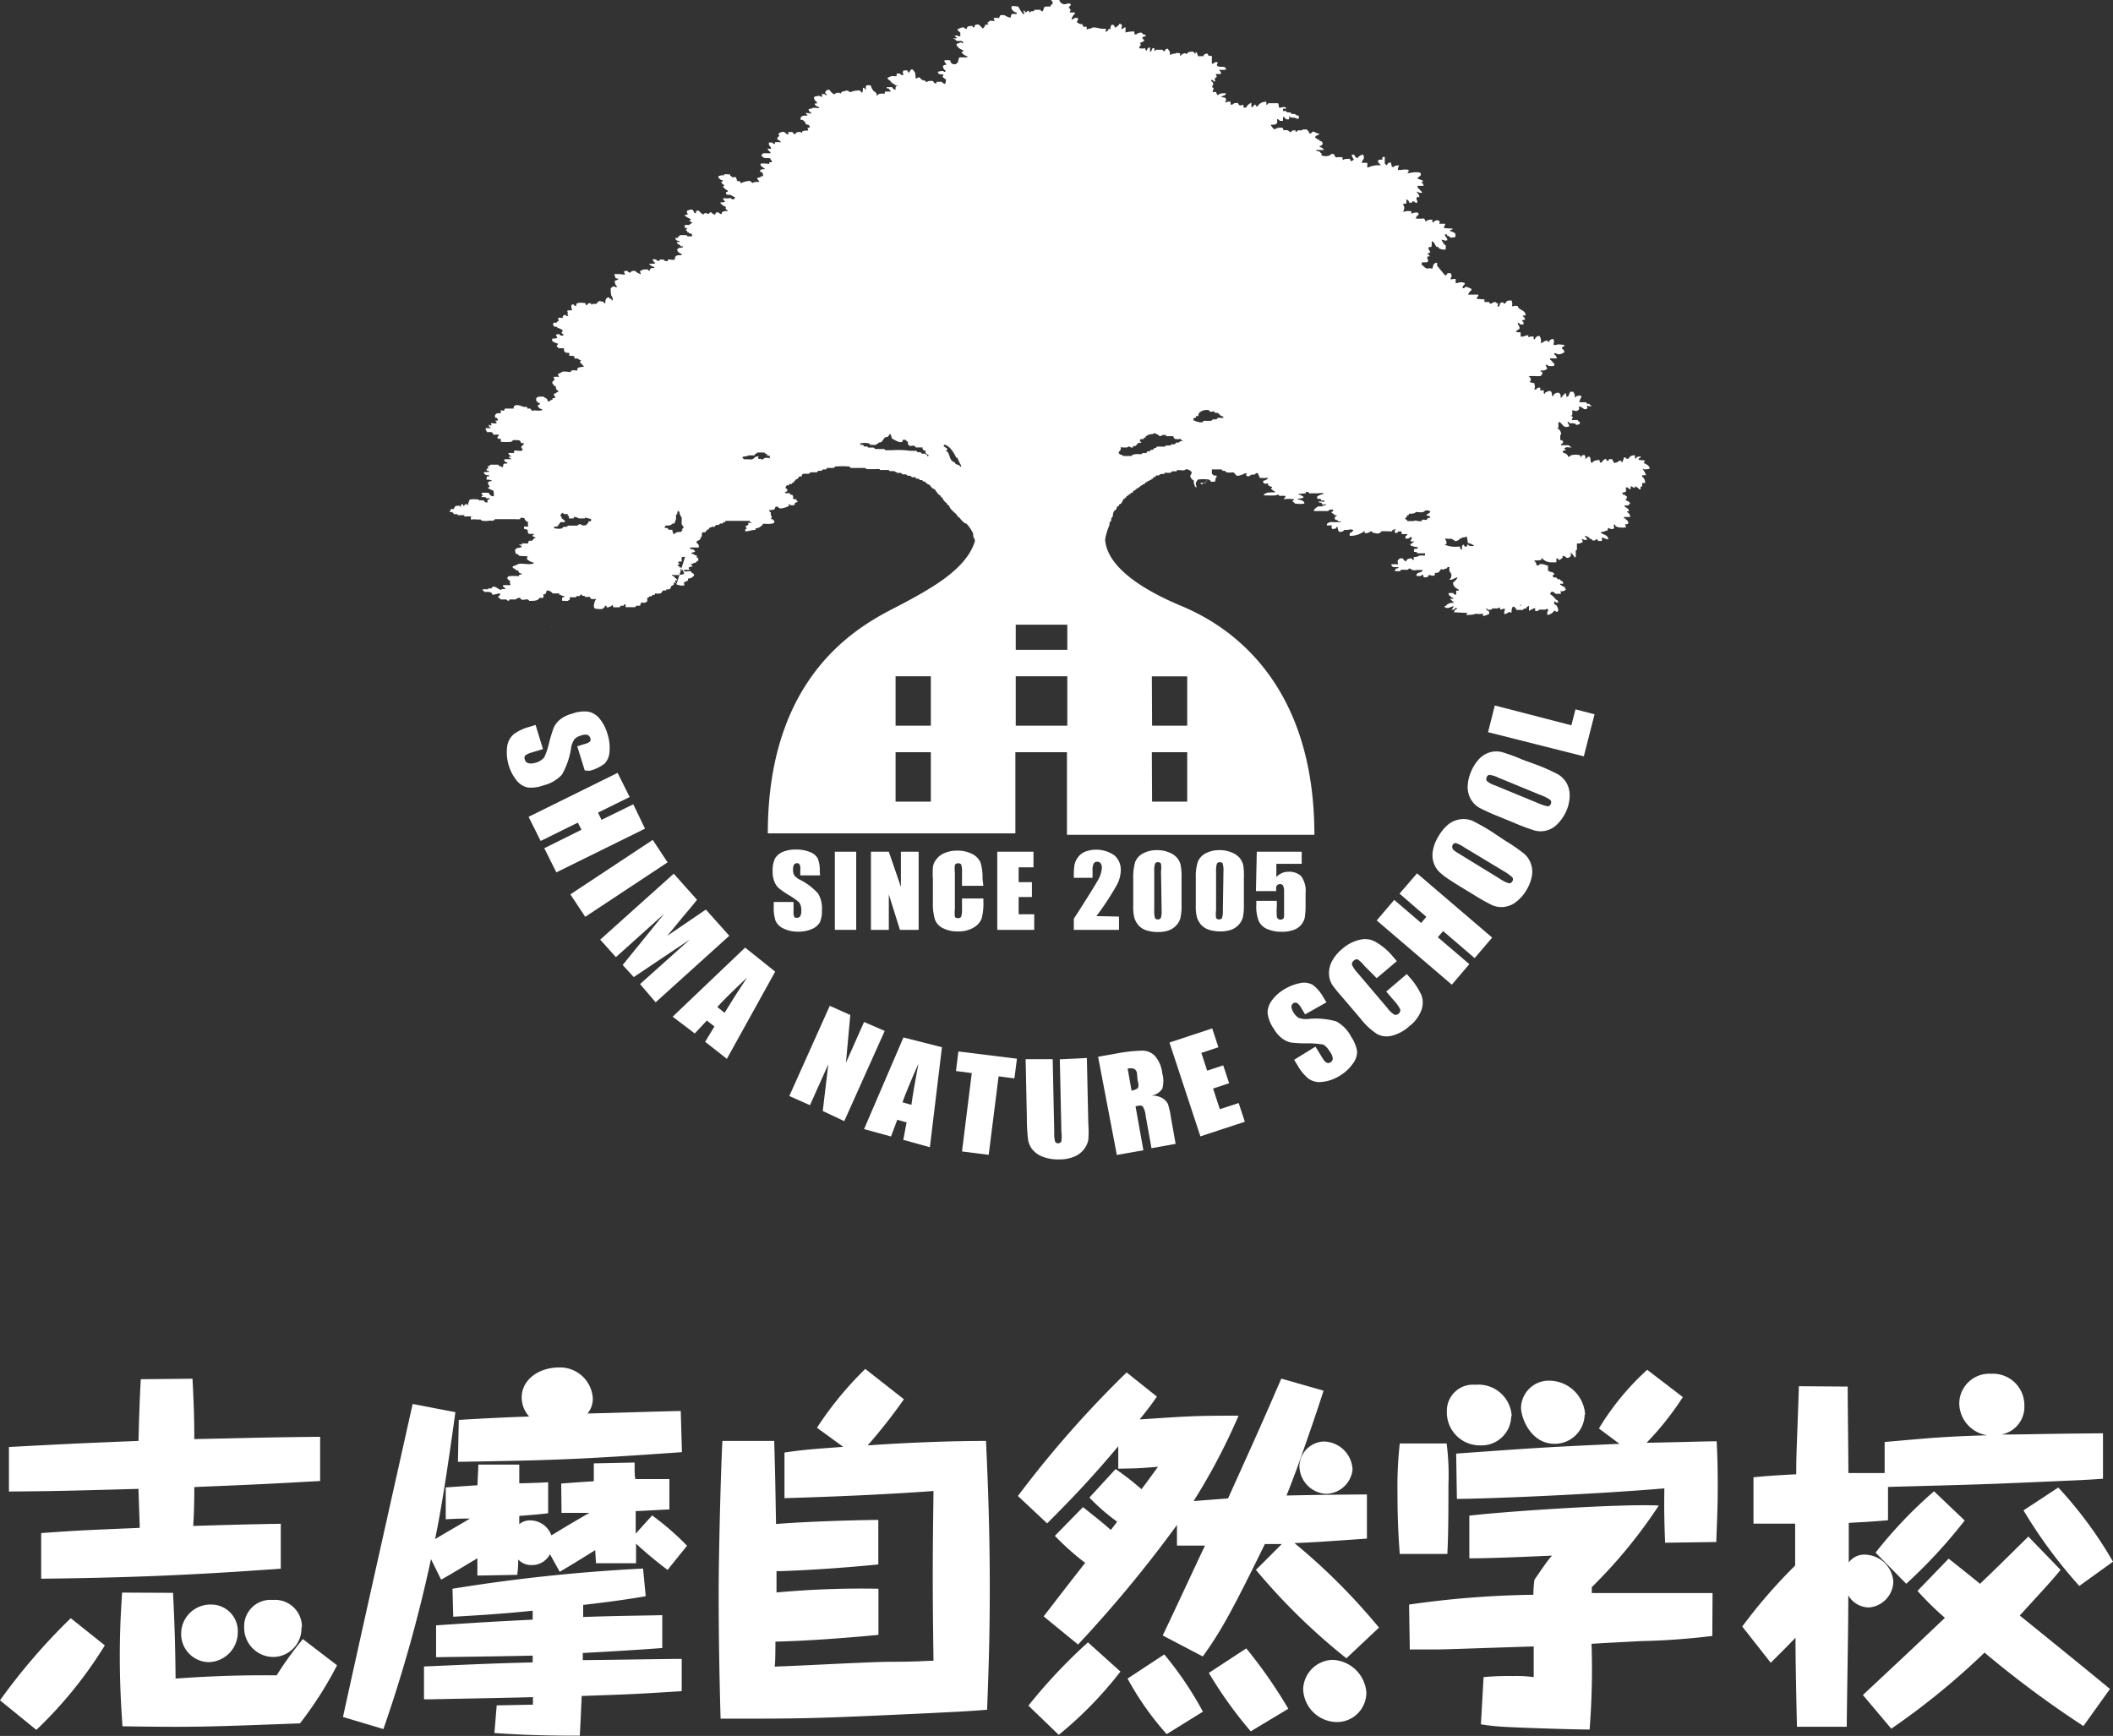 <svg xmlns="http://www.w3.org/2000/svg" width="174.97" height="143.75" viewBox="0 0 174.97 143.75"><rect x="0" y="0" width="174.97" height="143.75" fill="#333333" stroke="none"/><defs><style>.cls-1,.cls-2{fill:#fff;}.cls-2{fill-rule:evenodd;}</style></defs><title>footer_logo</title><g id="レイヤー_2" data-name="レイヤー 2"><g id="ヘッダー_フッター" data-name="ヘッダー・フッター"><path class="cls-1" d="M8.68,136.25a34.86,34.86,0,0,1-5.67,7L0,140.8A50.31,50.31,0,0,1,5.86,134Zm7.26-22.08c.12,2.23.15,3.6.15,5,4.5-.09,5.89-.15,10.42-.19v3.66c-4.5.25-5.08.28-10.42.5,0,1.86-.06,2.67-.09,3.22,3-.09,3.94-.12,7.25-.18v3.72c-5.24.37-10.79.74-19.84.83v-3.78c3.16-.22,3.19-.22,8.16-.43,0-.37-.1-2.85-.1-3.23-5.8.16-6.82.19-10.73.22v-3.69c5.43-.28,6-.31,10.73-.5.06-2.57.13-4.09.19-5.11ZM14.33,131.9c.15,3.11.18,4.5.21,7.1,4.28-.31,7-.27,8.37-.27a28.22,28.22,0,0,1,2.17-3l2.83,2.17a30.9,30.9,0,0,1-3.07,4.81c-7.41.27-8.47.34-14.7.24-.06-1-.22-3-.22-5.79,0-2.52.13-4.28.19-5.28Zm5.36,3.26a2.47,2.47,0,0,1-2.42,2.48A2.33,2.33,0,0,1,15,135.31a2.42,2.42,0,0,1,2.41-2.44A2.2,2.2,0,0,1,19.69,135.16Zm5.27-.4a2.35,2.35,0,0,1-2.36,2.45,2.42,2.42,0,0,1-2.38-2.52,2.17,2.17,0,0,1,2.35-2.2A2.23,2.23,0,0,1,25,134.76Z"/><path class="cls-1" d="M46.47,122.85c1.55-.12,2.08-.15,2.7-.19,0-.68,0-1,0-1.48l3.38-.07c0,.93,0,1,.06,1.37,1.58,0,2.2,0,2.82,0V125c-.43,0-2.38.13-2.79.13V127L54,125.49A21.88,21.88,0,0,1,56.89,128l-1.61,2a32.59,32.59,0,0,1-2.61-2.17c0,.38,0,.78,0,1.62l-3.32,0c0-.16-.06-.93-.06-1.09-1.14.72-1.95,1.21-2.94,1.8l-.81-1.46a1.66,1.66,0,0,1-1.49.9,1.47,1.47,0,0,1-1.14-.46c0,.93-.07,1-.07,1.27l-3.31.06c0-1,0-1,0-1.43-1,.59-2.17,1.31-3,1.77l-.84-1.7a119.58,119.58,0,0,1-3.94,14.07l-3.35-1c1.9-8.65,3.85-17.3,5.77-25.92l3.54.68c-.72,5.18-1.15,7.91-1.68,10.51,1.18-.71,2.39-1.39,2.88-1.7-.52,0-.93,0-2,.06v-2.64l2.63-.18c0-.28.07-1.46.07-1.71H43v1.55c.37,0,2.14-.06,2.39-.09v2.57c-.69.09-1.24.13-2.39.22v.68a1.4,1.4,0,0,1,.93-.31,1.88,1.88,0,0,1,1.73,1.24c1.49-.9,1.65-1,3.14-1.86l-2.3,0Zm-9,8.71a142.86,142.86,0,0,1,15.78-1.67l.22,2.29c-.77.13-2.2.38-5.18.72v1c2.64-.09,3.41-.09,6.55-.15v2.72c-1.65.13-5.12.34-6.58.41v.59c1.3,0,7-.1,8.19-.1v2.67c-3.91.25-3.94.25-8.28.4-.06,1.18-.09,2.11-.16,3.29-2.82,0-4.74-.06-7.07-.22l.19-2.29,3-.06v-.62c-3.72.09-4.22.09-8.65.18h-.37V138c5-.22,5.61-.25,9-.34v-.56c-2.67.06-5.34.09-8,.13v-2.64c3.84-.25,4.28-.28,8-.47v-.74c-2.67.28-4.87.4-6.58.5Zm19-11.31c-8.31.59-10.64.68-18.55.8l.07-3.47c2-.12,3.9-.22,5.83-.28a2.34,2.34,0,0,1-.62-1.58c0-1.46,1.39-2.45,3-2.48a2.72,2.72,0,0,1,2.89,2.6,1.91,1.91,0,0,1-.44,1.21c2.58-.06,5.15-.15,7.72-.21Z"/><path class="cls-1" d="M64.11,119.32c.09,3.16.09,3.53.15,6.88,1.93-.16,5.62-.31,8.47-.34v3.69c-3.47.34-6.6.52-8.43.56l0,1.76a76.9,76.9,0,0,1,8.44-.31l0,3.82c-3.19.31-6.45.52-8.53.56,0,.31,0,1.76-.06,2.07,2.61-.09,6.76-.34,9.36-.4,2.42,0,2.7-.06,3.79-.09-.1-6.79-.06-9.31,0-14.05-3.13.22-6.86.43-12.34.59v-3.78c1.73-.25,2.35-.28,4.86-.47l-2.17-1.58a28.39,28.39,0,0,1,4-4.87l3.2,2.51a44.62,44.62,0,0,1-3,3.82c4.47-.31,8-.37,9.8-.37.09,2.17.31,6.41.31,12.21,0,4.47-.13,7.57-.22,10.05-1.46.12-2.42.18-8.62.46s-7.38.28-13.45.28c-.1-3.47-.16-7-.16-10.42,0-2.91.16-9.7.31-12.58Z"/><path class="cls-1" d="M89.68,124.8c1.24,1,1.46,1.15,2.3,1.89.18-.21.5-.65.53-.68a16.21,16.21,0,0,1-2.3-2l2.17-2.36a21.74,21.74,0,0,1,2.14,1.67c.28-.37.4-.52,1.37-1.86-1.56.13-1.65.13-3.29.16v-1.86c-2.51,3-4.28,4.77-5.89,6.39l-2.42-2.27a87.78,87.78,0,0,1,9-10.23l2.51,2c-.43.62-.71,1-1.43,1.89,4.25-.28,4.59-.31,8.19-.31a51.13,51.13,0,0,1-3.72,7.07l2.85-.22c2.48-5.49,2.76-6.11,4.41-9.92l3.5,1c-.37,1.15-.87,2.67-1.89,5.55-.19.56-.72,2-1.18,3.13,3-.06,3.38-.06,6.66-.09v3.66c-3.19.22-4.34.31-6,.37a51.45,51.45,0,0,1,7,7l-2.7,2.54A51.28,51.28,0,0,1,104,130l2.14-2.14c-.84,0-.93,0-1.4,0-2.85,5.83-3.72,7.32-5.14,9.31l-3.32-1.74c1-2.08,2.51-5.36,3.5-7.44l-2.32,0v-1.71a104.59,104.59,0,0,1-8.19,9.9l-2.85-2.33c1.15-1.49,2.63-3.41,3.44-4.43a21.79,21.79,0,0,1-2.51-2.24Zm3.1,13.62a31.67,31.67,0,0,1-5.11,5.24l-2.51-2.42A44.16,44.16,0,0,1,90.09,136ZM96.41,137a28.65,28.65,0,0,1,3.2,4.74l-3,1.86A24,24,0,0,1,93.37,139Zm6.79-.5a39.93,39.93,0,0,1,3.48,5l-3.11,1.87a34.54,34.54,0,0,1-3.47-4.84ZM112,121.7a2.24,2.24,0,0,1-2.27,2,2.34,2.34,0,0,1-2.13-2.33,2.1,2.1,0,0,1,2-2A2.43,2.43,0,0,1,112,121.7Zm1.14,18.54a2.43,2.43,0,0,1-2.44,2.36,2.82,2.82,0,0,1-2.79-2.73,2.51,2.51,0,0,1,2.45-2.42A2.93,2.93,0,0,1,113.15,140.24Z"/><path class="cls-1" d="M119.79,119.53a20.09,20.09,0,0,1,.15,3.41c0,1.74,0,4.07-.09,5.74h-3.94c-.12-1.55-.19-3.1-.19-5.05a32,32,0,0,1,.19-4.1Zm22,15.94a58.42,58.42,0,0,1-6,.43c-1.8.1-2,.1-4,.22a63.78,63.78,0,0,1-.16,7.1c-1.08,0-5.11-.12-7-.22-1-.06-1.4-.12-2-.21l.22-3.91a22,22,0,0,1,2.44-.09,10.56,10.56,0,0,1,1.71.09c0-.53,0-.74,0-2.54-4.9.15-6.39.22-8,.25-.9,0-1.55,0-2.26,0l-.06-3.72a79.08,79.08,0,0,1,10.29-.81,10.5,10.5,0,0,1,.09-1.24c1.06-1.55,1.18-1.7,1.46-2-4.31.19-5.61.22-6.85.22v-3.53c2.48-.31,12.34-1,15.69-.84a41.22,41.22,0,0,1-5.55,6.76v.49c1.86,0,2.66,0,10,0Zm-16.65-18.2a2.46,2.46,0,0,1-2.57,2.42,2.73,2.73,0,0,1-2.76-2.82,2.16,2.16,0,0,1,2.35-2.2A2.76,2.76,0,0,1,125.18,117.27Zm12.74,10.48c-.06-1.61-.09-2.73-.06-4.5-6.26.53-15,.87-17.18.87l-.06-3.75c6.58-.47,7.32-.53,13.52-.81l-1.7-1.27a21.7,21.7,0,0,1,4-4.86l2.95,2.26a24.21,24.21,0,0,1-3,3.78c.93,0,5-.12,5.8-.12.06,1.11.09,2.17.09,3.75,0,2.05-.09,3.5-.12,4.59Zm-6.66-10.6a2.48,2.48,0,0,1-2.48,2.41c-2,0-2.79-2.17-2.79-3a2.3,2.3,0,0,1,2.32-2.23A3,3,0,0,1,131.26,117.15Z"/><path class="cls-1" d="M153,114.82c0,1.15.06,6.14.06,7.16l3,0v-2.57c4.5-.4,5-.44,8.5-.56a2.7,2.7,0,0,1-2.32-2.64,2.48,2.48,0,0,1,2.63-2.45,2.6,2.6,0,0,1,2.76,2.64,2.32,2.32,0,0,1-1.92,2.39c2.2,0,3.19-.06,8.43-.1v3.76c-.87.06-1.12.09-3.32.18-6.82.31-7.56.31-14.48.5v2.76c-1.7.15-2.2.15-3.25.22v3.28a1.57,1.57,0,0,1,1.39-.65,2.4,2.4,0,0,1,2.3,2.23,2.2,2.2,0,0,1-2,2.14,2,2,0,0,1-1.73-1c0,2.79-.06,5.33-.13,10.88H148.8c-.09-3.81-.12-5.95-.12-7.38-.31.35-1.74,1.77-2.05,2.08l-2.36-3a43.33,43.33,0,0,1,4.38-5.05c0-.56,0-3,0-3.47l-3.45,0v-3.84c1.09-.1,1.34-.13,3.54-.25,0-1.86.06-2.42.22-7.29ZM170.63,130c-.9,1.09-1.3,1.49-3.38,3.78,2.54,2.05,6.39,5.18,7.47,6.08l-2.2,3.07a84.7,84.7,0,0,1-8.19-6.08,60.3,60.3,0,0,1-7.72,6.3l-2.35-2.79c4.28-4,4.77-4.47,6.79-6.39a25.47,25.47,0,0,1-2.27-2.23l2.58-2.67c.21.16,1.73,1.37,2.6,2.08,1.49-1.43,1.74-1.68,4-3.91Zm-7.94-4.09a42.58,42.58,0,0,1-4.84,5.24l-2.54-2.58a36.76,36.76,0,0,1,4.84-5.08Zm9.49,5.42a39.93,39.93,0,0,1-4.62-6.26l2.88-1.89a33.93,33.93,0,0,1,4.53,6.14Z"/><path class="cls-1" d="M67.91,72.49H66.27V72a.78.78,0,0,0-.07-.43.23.23,0,0,0-.21-.09.29.29,0,0,0-.24.12.74.74,0,0,0-.08.38,1.07,1.07,0,0,0,.09.49,1.43,1.43,0,0,0,.5.39A4.93,4.93,0,0,1,67.75,74a2.42,2.42,0,0,1,.31,1.38,2.38,2.38,0,0,1-.17,1,1.38,1.38,0,0,1-.66.55,2.7,2.7,0,0,1-1.14.22,2.67,2.67,0,0,1-1.21-.26,1.3,1.3,0,0,1-.66-.65,3.28,3.28,0,0,1-.15-1.12v-.43h1.64v.79a1.1,1.1,0,0,0,.07.47A.28.28,0,0,0,66,76a.29.29,0,0,0,.26-.13.7.7,0,0,0,.09-.39,1.17,1.17,0,0,0-.17-.75,5.3,5.3,0,0,0-.83-.59,7.52,7.52,0,0,1-.87-.6,1.44,1.44,0,0,1-.35-.52,2.09,2.09,0,0,1-.15-.85,2.29,2.29,0,0,1,.2-1.09,1.36,1.36,0,0,1,.65-.54,2.66,2.66,0,0,1,1.07-.19,3,3,0,0,1,1.18.21,1.18,1.18,0,0,1,.64.54,2.59,2.59,0,0,1,.16,1.09Z"/><path class="cls-1" d="M70.9,70.53V77H69.13V70.53Z"/><path class="cls-1" d="M76.07,70.53V77H74.52l-.92-2.94V77H72.12V70.53H73.6l1,2.91V70.53Z"/><path class="cls-1" d="M81.43,73.35H79.66V72.22a1.79,1.79,0,0,0-.06-.61.25.25,0,0,0-.25-.12.28.28,0,0,0-.28.14,2.74,2.74,0,0,0,0,.64v3a2.54,2.54,0,0,0,0,.62c0,.1.13.14.27.14a.25.25,0,0,0,.26-.14,2.3,2.3,0,0,0,.06-.68v-.81h1.77v.25a4.76,4.76,0,0,1-.15,1.43,1.47,1.47,0,0,1-.66.73,2.36,2.36,0,0,1-1.26.32,2.67,2.67,0,0,1-1.28-.27,1.3,1.3,0,0,1-.67-.74,4.67,4.67,0,0,1-.16-1.43V72.81a7,7,0,0,1,0-1,1.34,1.34,0,0,1,.3-.67,1.58,1.58,0,0,1,.69-.51,2.54,2.54,0,0,1,1-.19,2.62,2.62,0,0,1,1.29.29,1.42,1.42,0,0,1,.67.71,4.37,4.37,0,0,1,.16,1.34Z"/><path class="cls-1" d="M82.58,70.53h3v1.29H84.35v1.23h1.1v1.23h-1.1v1.43h1.29V77H82.58Z"/><path class="cls-1" d="M92.66,75.9V77H88.92v-.92c1.11-1.72,1.77-2.79,2-3.2a2.35,2.35,0,0,0,.32-1,.61.61,0,0,0-.1-.39.32.32,0,0,0-.29-.13.31.31,0,0,0-.28.14,1.09,1.09,0,0,0-.1.57v.62H88.92v-.24a4.73,4.73,0,0,1,.06-.85,1.52,1.52,0,0,1,.29-.62,1.38,1.38,0,0,1,.6-.46,2.63,2.63,0,0,1,2.42.32,1.59,1.59,0,0,1,.52,1.21,2.75,2.75,0,0,1-.3,1.18,22.35,22.35,0,0,1-1.72,2.63Z"/><path class="cls-1" d="M97.84,72.72v2.16A4.52,4.52,0,0,1,97.75,76a1.37,1.37,0,0,1-.35.63,1.56,1.56,0,0,1-.64.42,2.68,2.68,0,0,1-.83.13,3.15,3.15,0,0,1-1-.14,1.48,1.48,0,0,1-.65-.41,1.81,1.81,0,0,1-.34-.6,3.46,3.46,0,0,1-.1-1V72.72A4.41,4.41,0,0,1,94,71.38a1.39,1.39,0,0,1,.65-.71,2.34,2.34,0,0,1,1.16-.27,2.44,2.44,0,0,1,1,.19,1.54,1.54,0,0,1,.66.45,1.4,1.4,0,0,1,.3.61A5.31,5.31,0,0,1,97.84,72.72Zm-1.7-.55a2.5,2.5,0,0,0,0-.64.24.24,0,0,0-.25-.13.23.23,0,0,0-.25.14,2,2,0,0,0-.06.63v3.17a2.16,2.16,0,0,0,.06.68.24.24,0,0,0,.24.11.24.24,0,0,0,.25-.13,2,2,0,0,0,.06-.62Z"/><path class="cls-1" d="M103,72.72v2.16a4.65,4.65,0,0,1-.08,1.07,1.47,1.47,0,0,1-.35.63,1.56,1.56,0,0,1-.64.42,2.72,2.72,0,0,1-.83.13,3.26,3.26,0,0,1-1-.14,1.51,1.51,0,0,1-.64-.41,1.81,1.81,0,0,1-.34-.6,3.46,3.46,0,0,1-.1-1V72.72a4.12,4.12,0,0,1,.16-1.34,1.37,1.37,0,0,1,.64-.71,2.38,2.38,0,0,1,1.17-.27,2.44,2.44,0,0,1,1,.19,1.67,1.67,0,0,1,.66.45,1.52,1.52,0,0,1,.3.61A5.49,5.49,0,0,1,103,72.72Zm-1.69-.55a2,2,0,0,0-.06-.64c0-.09-.11-.13-.24-.13a.23.23,0,0,0-.25.14,2,2,0,0,0-.06.63v3.17a2.74,2.74,0,0,0,0,.68.26.26,0,0,0,.25.11.24.24,0,0,0,.25-.13,2,2,0,0,0,.06-.62Z"/><path class="cls-1" d="M107.79,70.53v1h-2.1v1.1a1.31,1.31,0,0,1,1-.44,1.41,1.41,0,0,1,1.06.37,2.12,2.12,0,0,1,.36,1.44V75a6,6,0,0,1-.07,1,1.44,1.44,0,0,1-.3.59,1.46,1.46,0,0,1-.63.42,2.87,2.87,0,0,1-1,.15,3,3,0,0,1-1.16-.22,1.38,1.38,0,0,1-.71-.65,3.21,3.21,0,0,1-.21-1.34v-.35h1.7V75a6,6,0,0,0,0,.89.29.29,0,0,0,.32.26.27.27,0,0,0,.2-.07.27.27,0,0,0,.08-.17c0-.06,0-.31,0-.76V73.84a1.05,1.05,0,0,0-.08-.49.28.28,0,0,0-.26-.14.32.32,0,0,0-.2.07.36.36,0,0,0-.11.15,2.24,2.24,0,0,0,0,.36h-1.68l.07-3.26Z"/><path class="cls-1" d="M48.42,63.8l-.62-2,.58-.18a1.15,1.15,0,0,0,.49-.23.32.32,0,0,0,0-.29.37.37,0,0,0-.25-.25.85.85,0,0,0-.48.05,1.26,1.26,0,0,0-.55.29,1.7,1.7,0,0,0-.3.75,6.32,6.32,0,0,1-.76,2.21,3.08,3.08,0,0,1-1.55.89,2.87,2.87,0,0,1-1.29.17,1.64,1.64,0,0,1-.91-.58A3.75,3.75,0,0,1,42,61.8a1.61,1.61,0,0,1,.54-1,3.85,3.85,0,0,1,1.3-.61l.51-.16.61,2-.95.29a1.46,1.46,0,0,0-.54.26.39.39,0,0,0,0,.34.37.37,0,0,0,.26.27.92.92,0,0,0,.5,0,1.43,1.43,0,0,0,.84-.48,5.77,5.77,0,0,0,.4-1.21,12,12,0,0,1,.4-1.29,2,2,0,0,1,.5-.62,2.66,2.66,0,0,1,1-.49,2.84,2.84,0,0,1,1.39-.16,1.66,1.66,0,0,1,.89.57,3.39,3.39,0,0,1,.64,1.23,3.68,3.68,0,0,1,.18,1.49,1.53,1.53,0,0,1-.4,1,3.33,3.33,0,0,1-1.26.6Z"/><path class="cls-1" d="M53.41,68.62l-7.34,3.62-1-2,3.08-1.53-.3-.59-3.08,1.52-1-2L51.14,64l1,2-2.62,1.29.29.6,2.63-1.29Z"/><path class="cls-1" d="M55.28,71.41l-6.82,4.51-1.23-1.86,6.82-4.51Z"/><path class="cls-1" d="M60.39,77.49,54.29,83,53,81.49l4.12-3.69-4.64,3.11-.92-1L55,75.67l-4,3.59-1.3-1.45,6.09-5.46,1.93,2.16c-.31.39-.68.84-1.12,1.35l-1.34,1.63,3.19-2.17Z"/><path class="cls-1" d="M64.19,80.46l-4,7.22-1.8-1.41L59.16,85l-.63-.49-1,1.07L55.7,84.19l6-5.72ZM60,83.87c.48-.8,1.1-1.77,1.86-2.92-1.15,1.09-2,1.91-2.46,2.44Z"/><path class="cls-1" d="M73.26,85.37l-3.35,7.47L68.13,92l.46-3.87-1.52,3.39-1.71-.76,3.35-7.47,1.7.76L70.05,88l1.5-3.37Z"/><path class="cls-1" d="M78,86.72,77,95l-2.2-.61.27-1.45-.77-.21-.52,1.38-2.23-.61,3.26-7.59Zm-2.53,4.77c.13-.93.33-2.06.58-3.41-.64,1.45-1.08,2.52-1.32,3.2Z"/><path class="cls-1" d="M84.21,87.67,84,89.3l-1.31-.17-.82,6.5-2.21-.28.81-6.49-1.31-.17.2-1.62Z"/><path class="cls-1" d="M90,87.61l.12,5.47a8.79,8.79,0,0,1,0,1.3,1.8,1.8,0,0,1-.36.79,1.94,1.94,0,0,1-.81.61,3.14,3.14,0,0,1-1.21.23,3.63,3.63,0,0,1-1.36-.21,2.07,2.07,0,0,1-.89-.61,1.71,1.71,0,0,1-.36-.82,15.8,15.8,0,0,1-.1-1.81l-.1-4.85,2.24,0,.13,6.13a2.26,2.26,0,0,0,.07.69.24.24,0,0,0,.25.14.26.26,0,0,0,.27-.17,3.18,3.18,0,0,0,0-.78l-.13-6Z"/><path class="cls-1" d="M90.93,87.51l1.56-.28A13.36,13.36,0,0,1,94.62,87a1.48,1.48,0,0,1,1,.42,2.58,2.58,0,0,1,.62,1.44,2.36,2.36,0,0,1,0,1.31,1.39,1.39,0,0,1-.9.56,1.63,1.63,0,0,1,1,.26,1.27,1.27,0,0,1,.37.42,7.21,7.21,0,0,1,.26,1.18l.38,2.13-2,.36-.48-2.67a1.7,1.7,0,0,0-.25-.79c-.09-.09-.28-.1-.59,0l.65,3.63-2.2.39Zm2.45,1,.32,1.8a1.1,1.1,0,0,0,.5-.19c.09-.09.1-.31,0-.66L94.16,89c0-.26-.12-.42-.23-.48A.93.93,0,0,0,93.38,88.49Z"/><path class="cls-1" d="M96.84,86.33l3.54-1.17.51,1.56-1.41.47.48,1.47,1.33-.44.49,1.48-1.33.44.56,1.71,1.56-.51.51,1.55L99.4,94.1Z"/><path class="cls-1" d="M109.84,83,108.07,84l-.31-.52a1.26,1.26,0,0,0-.35-.42.34.34,0,0,0-.29,0,.37.37,0,0,0-.18.3,1,1,0,0,0,.16.46,1.37,1.37,0,0,0,.42.46,1.74,1.74,0,0,0,.8.1,6.17,6.17,0,0,1,2.33.2,3,3,0,0,1,1.24,1.28,3,3,0,0,1,.49,1.21,1.64,1.64,0,0,1-.35,1,3.55,3.55,0,0,1-1.07,1,3.39,3.39,0,0,1-1.48.52,1.56,1.56,0,0,1-1.13-.27,3.78,3.78,0,0,1-.91-1.11l-.28-.45,1.77-1.09.52.85c.16.26.28.42.38.46a.32.32,0,0,0,.33,0,.36.36,0,0,0,.2-.31.87.87,0,0,0-.17-.48c-.25-.41-.47-.65-.67-.7a7.08,7.08,0,0,0-1.28-.09,11.09,11.09,0,0,1-1.34-.07,1.85,1.85,0,0,1-.72-.33,2.68,2.68,0,0,1-.71-.82,2.89,2.89,0,0,1-.51-1.31,1.74,1.74,0,0,1,.34-1,3.46,3.46,0,0,1,1-.92,4,4,0,0,1,1.41-.55,1.47,1.47,0,0,1,1,.16,3.35,3.35,0,0,1,.9,1.07Z"/><path class="cls-1" d="M115.67,79.59,114,81,113,80a2.74,2.74,0,0,0-.55-.54.3.3,0,0,0-.34.09.33.33,0,0,0-.15.36,2.64,2.64,0,0,0,.47.67l2.46,2.9a2.31,2.31,0,0,0,.56.54.39.39,0,0,0,.5-.43,2.86,2.86,0,0,0-.49-.7l-.67-.78,1.7-1.45.21.24a5.93,5.93,0,0,1,1,1.5,1.8,1.8,0,0,1,0,1.25,3,3,0,0,1-1,1.33,3.36,3.36,0,0,1-1.46.79,1.67,1.67,0,0,1-1.25-.17,5.66,5.66,0,0,1-1.32-1.24l-1.55-1.82a11,11,0,0,1-.81-1,1.83,1.83,0,0,1-.26-.9,2.08,2.08,0,0,1,.25-1.05,3.36,3.36,0,0,1,.83-1,3.26,3.26,0,0,1,1.48-.77,1.73,1.73,0,0,1,1.23.14A5.14,5.14,0,0,1,115.16,79Z"/><path class="cls-1" d="M117.34,72.32l6.22,5.32-1.45,1.7L119.5,77.1l-.44.51,2.61,2.23-1.45,1.7L114,76.22l1.45-1.7,2.23,1.91.43-.51L115.89,74Z"/><path class="cls-1" d="M124.68,69.64a14.31,14.31,0,0,1,1.46,1,1.88,1.88,0,0,1,.6.81,2,2,0,0,1,.11,1.08,3.4,3.4,0,0,1-.47,1.21,3.33,3.33,0,0,1-.83.94,2,2,0,0,1-1,.42,1.89,1.89,0,0,1-1-.15,16.73,16.73,0,0,1-1.54-.87l-1.2-.73c-.7-.43-1.18-.75-1.46-1a1.85,1.85,0,0,1-.6-.82,2,2,0,0,1-.1-1.08,3.29,3.29,0,0,1,.47-1.2,3.53,3.53,0,0,1,.83-1,2.07,2.07,0,0,1,1-.41,1.91,1.91,0,0,1,1,.14,16.73,16.73,0,0,1,1.54.87Zm-3.46.51a2.51,2.51,0,0,0-.65-.33.26.26,0,0,0-.28.15.32.32,0,0,0,0,.3c0,.1.24.25.6.47l3.26,2a3,3,0,0,0,.78.4c.12,0,.21,0,.29-.15a.27.27,0,0,0,0-.35,4.17,4.17,0,0,0-.75-.53Z"/><path class="cls-1" d="M127.4,63.39a15.65,15.65,0,0,1,1.59.72,2,2,0,0,1,.72.71,2.05,2.05,0,0,1,.27,1.05,3.23,3.23,0,0,1-.27,1.27A3.5,3.5,0,0,1,129,68.2a1.91,1.91,0,0,1-.93.57,1.87,1.87,0,0,1-1,0,17.24,17.24,0,0,1-1.66-.62l-1.29-.53a16.11,16.11,0,0,1-1.6-.72,1.89,1.89,0,0,1-.72-.71,2.05,2.05,0,0,1-.27-1,3.37,3.37,0,0,1,.27-1.26,3.55,3.55,0,0,1,.67-1.07,2.07,2.07,0,0,1,.93-.57,1.86,1.86,0,0,1,1,0,14.21,14.21,0,0,1,1.66.61Zm-3.34,1a2.34,2.34,0,0,0-.7-.22.25.25,0,0,0-.25.19.32.32,0,0,0,0,.3,1.81,1.81,0,0,0,.67.37l3.54,1.46a4.16,4.16,0,0,0,.83.28.29.29,0,0,0,.27-.2.3.3,0,0,0-.07-.35,3.76,3.76,0,0,0-.82-.4Z"/><path class="cls-1" d="M123.78,58.42l6.34,1.64.34-1.32,1.58.41-.89,3.48-7.93-2Z"/><path class="cls-2" d="M99.66,40a.83.83,0,0,0-.24,0C99.4,40.13,99.59,40.13,99.66,40Zm.08,0a.2.2,0,0,0,.09,0c0-.08,0,0,0-.07S99.75,39.93,99.74,40Zm36.57-.65a2.47,2.47,0,0,0-.27-.49v-.07l.07.07a1.21,1.21,0,0,0,.49-.05c0-.28-.32-.36-.49-.49h0c0-.07.06-.08.12-.12v0l-.07-.07-.47-.05,0,0c0-.18.1-.12.17-.22s0,0,0-.05l0,0c-.19,0-.33,0-.37.12s-.07,0-.1,0,0-.15,0-.22a.52.52,0,0,0-.54.27.29.29,0,0,1-.17,0c-.06,0,0-.06-.09-.09s0,0-.13,0c0,.18-.08.2-.09.36a.29.29,0,0,1-.12,0v-.1c-.28,0-.19.06-.32.12s-.13,0-.2.07-.11-.15-.21-.22v-.09a1,1,0,0,0-.3,0v.09l-.07.05v0a.71.71,0,0,1-.15-.08v-.09c-.13,0-.17.09-.29.14v.1c-.08,0-.08,0-.12.07s-.13-.08-.15-.19-.15,0-.19,0a.43.43,0,0,0-.39.19c-.06,0-.07,0-.1,0-.1-.18,0-.38-.17-.51v0a.59.59,0,0,0-.31.25h0c0-.07,0-.16,0-.22s-.05-.07-.05-.15l0,0c-.19,0-.22,0-.27.12s-.07,0-.12-.1a1.49,1.49,0,0,0-.73,0c-.12,0,0,.11-.27.12,0-.23-.29-.28-.44-.37,0-.15.12-.13.24-.17a.2.2,0,0,0,0-.09h-.1v-.08c.06,0,.07,0,.1-.05s.41,0,.49,0l0,0h0c-.06-.1-.17-.09-.22-.19h-.64c0-.07,0,0,0-.08a.29.29,0,0,1,.15-.09.3.3,0,0,0,0-.15c0-.07-.15-.09-.22-.12V36h.07l0,0a.56.56,0,0,0-.36-.56c0-.06,0,0,.15,0l0,0a1.93,1.93,0,0,1,0-.49c.22,0,.3.29.49.37a.44.44,0,0,0,.34,0h.05a.36.36,0,0,0-.12-.27.37.37,0,0,1,0-.12c.12,0,.1.09.17.12s.44-.06.51.12a.36.36,0,0,0,.32-.09v-.15c-.16,0-.1-.11-.19-.14s-.29,0-.39,0l-.08,0a.3.3,0,0,1,.08-.19c0-.11-.09-.13-.17-.17v0l.12-.05a2.46,2.46,0,0,0,0-.41c.11,0,.34.14.49,0s.05-.2.05-.31l0,0a.74.74,0,0,1,.44.22.5.5,0,0,0,.27-.05c0-.07,0-.06,0-.09a.3.3,0,0,1,0-.15c.06,0,.06,0,.1.05a.65.65,0,0,0,.22,0v-.09l-.12,0a.11.11,0,0,0,0-.07c-.05-.08-.09,0-.19-.05s-.09-.1-.12-.12h-.56a1.26,1.26,0,0,1,.17-.41c0-.1,0-.09-.07-.15a.47.47,0,0,0-.25.05c-.12,0-.12,0-.14.1l-.08,0c0-.05,0-.14,0-.22a2.68,2.68,0,0,1-.12-.24h-.25v0c-.05.07-.14.34-.17.37s-.09,0-.12.12h0a2.22,2.22,0,0,0-.09-.37v0c-.08,0-.09,0-.1.12l-.12,0v.09l-.2.2s0,0,0,0a1.06,1.06,0,0,0,0-.24c0-.07-.08-.08-.1-.2l-.05,0a.43.43,0,0,0-.48.27l-.08,0s0-.27-.07-.36-.23-.08-.34,0-.13,0-.17.12-.07,0-.1,0,0-.18,0-.22-.25,0-.29,0a.93.93,0,0,1,0-.24c-.07,0-.07,0-.12,0s-.16,0-.17.12a.47.47,0,0,0-.2.07h0c0-.15.1-.32,0-.43v-.13a1.25,1.25,0,0,1-.37-.09c0-.09,0-.09.07-.13a.36.36,0,0,0-.19-.36v0a6.46,6.46,0,0,1,.73,0c.31,0,.25,0,.41-.15,0-.11,0-.11,0-.22l-.13,0a.2.2,0,0,1,0-.1v0c.26,0,.34,0,.48-.1s-.06-.19-.07-.37c.13,0,.13,0,.2.08a1.25,1.25,0,0,0,.51,0l0,0,0-.22h-.08a.73.73,0,0,0-.26-.29.25.25,0,0,1,0-.1c.21,0,.36,0,.56,0l0,0a.54.54,0,0,0-.21-.34.25.25,0,0,1,0-.1.43.43,0,0,1,.22.07c.24.1.5-.08.61-.14a.3.3,0,0,0-.2-.29c0-.15.09-.18.2-.22v-.1c-.16,0-.52-.09-.66,0a.83.83,0,0,1-.24,0,1.08,1.08,0,0,1,.05-.26c0-.09-.05-.12-.05-.22a.36.36,0,0,0-.39.24h-.08c0-.06,0-.07,0-.1a.11.11,0,0,0-.12,0c-.23,0-.24.17-.46.19a.78.78,0,0,0-.1-.58.34.34,0,0,0-.39.27s0,0-.07,0,0-.17-.05-.22-.32,0-.42.05a.65.65,0,0,1,0-.17l0,0c-.25,0-.28.12-.64.12,0-.16,0-.23,0-.32s-.24,0-.36-.09,0,0,0-.05.23-.14.26-.2,0-.1,0-.14-.13-.19-.14-.35a.21.21,0,0,1,.19.13.83.83,0,0,0,.29,0c0-.17,0-.21-.12-.27,0-.13.12-.06.22-.12s-.15-.27-.17-.34a.86.86,0,0,1,.24,0c0-.5-.57-.41-.65-.78a.59.59,0,0,0-.35,0,.23.23,0,0,1-.14,0c.09-.27,0-.19,0-.46-.08,0-.18,0-.24,0-.24,0-.2.18-.37.25l0,0v0l-.08,0v-.1c-.42,0-.21.15-.39.34,0,0,0,0-.07,0s0-.11,0-.22-.16,0-.19-.15c-.23,0-.24.08-.37.13s-.13-.1-.19-.13h-.37l0,0v-.22a5.76,5.76,0,0,1-.63-.05.24.24,0,0,1,.12-.22.35.35,0,0,0,0-.12l-.85,0a.89.89,0,0,1,.29-.37v-.12c-.15,0-.46-.31-.6-.05l-.15,0a.47.47,0,0,1,.19-.32c0-.06,0-.07,0-.1a.76.76,0,0,0-.61,0,.42.42,0,0,1-.14,0l0-.22s0-.05,0-.12l0,0a1.21,1.21,0,0,0-.41.05l0,0c0-.13,0-.18.08-.24a.92.92,0,0,0-.08-.29h-.29l0,.12c-.13,0-.09,0-.15.1L119,22a.2.2,0,0,0,0-.1.46.46,0,0,0,0-.14c-.31,0-.32.24-.39.48-.11,0-.29-.06-.36,0-.27,0-.3-.2-.52-.29,0-.11,0-.15,0-.2s.35,0,.47-.05a.19.19,0,0,0,0-.27.34.34,0,0,1,0-.19l.17,0,0,0s0,0,0-.07-.06-.07-.14-.1.11-.13.19-.17-.2-.26-.12-.39.15,0,.22-.07,0-.38.07-.51V20c.14,0,.26.3.34.41s.08,0,.13,0l.07.13a.83.83,0,0,0,.58.12,2.23,2.23,0,0,0,0-.37c-.17,0-.19-.25-.32-.34v-.1c.11,0,.28.13.39.05l.07,0c0-.24-.19-.27-.21-.49h.19l0,.12c.19,0,.17.08.27.13s.17,0,.22,0a.37.37,0,0,0,.2-.05c0-.1,0-.1,0-.22s-.31-.2-.44-.27c0-.2.13,0,.22-.17s0,0,0,0c-.16-.07-.64,0-.73-.1a.27.27,0,0,1,.1-.22l0-.1h-.49c0-.09,0-.08.05-.12s-.07-.11-.15-.17a.44.44,0,0,0-.39.17l-.07,0a.49.49,0,0,1,0-.22l0,0c-.23,0-.4,0-.49.12h-.12a.27.27,0,0,0-.1-.22v0a3,3,0,0,1-.68,0,.58.58,0,0,1,.25-.32.38.38,0,0,0-.08-.17c-.17,0-.36,0-.43.07l-.1,0,0-.17a1.29,1.29,0,0,0-.68.05l0,0c.06-.18.18-.39,0-.58,0-.12.12-.11.26-.1l0,0a2,2,0,0,0,0-.35c.14,0,.09.09.22.13l0,.12a.72.72,0,0,0,.27,0v-.09c.16,0,.21,0,.27.12a.24.24,0,0,0,.1,0c.15-.19-.08-.24,0-.41s.11-.05.22-.05l0,0a.51.51,0,0,0-.19-.39v-.08a1.07,1.07,0,0,1,.22.1c.11,0,.17,0,.22-.05s0,0,0,0a1.42,1.42,0,0,1-.29-.31h-.07l-.05-.22.51,0,0,0c0-.16-.12-.23-.19-.34a.37.37,0,0,1,.17,0l0,0c0-.13-.32-.2-.46-.24,0-.18.18-.17.24-.3a.21.21,0,0,0,0-.17c-.26-.18-.9,0-1.07,0h0c0-.1,0-.1.07-.13a.46.46,0,0,0,0-.14,1.43,1.43,0,0,0-.59,0,1.28,1.28,0,0,1-.29,0c0-.15,0-.18.08-.32l0-.05c-.23,0-.32,0-.42.12h-.17c0-.12-.06-.23-.07-.36-.21,0-.28.06-.32.22-.08,0-.11-.08-.19-.12V13l-.2,0v.22a.76.76,0,0,0-.36.05,1,1,0,0,1,0,.2l0,0h.1c0,.13,0,.09.1.15s0,0,0,.07a2,2,0,0,0-1,.17l-.09,0c0-.09,0-.09,0-.13a.83.83,0,0,0,0-.24,2.69,2.69,0,0,0-.46,0c0-.19.25-.35.17-.51a.58.58,0,0,0-.05-.17l0,0c-.22,0-.24.11-.41.17v.1c-.22,0-.27-.13-.34-.27a.3.3,0,0,0-.12,0l-.08,0a.67.67,0,0,0,.17.37c0,.1-.17.15-.26.17a.27.27,0,0,0-.08-.2c-.18,0-.43,0-.51.08s-.07-.15-.09-.2a1.54,1.54,0,0,0-.49,0c-.11,0-.17-.16-.2-.26-.31-.06-.19,0-.36.09a.84.84,0,0,1-.68,0l0-.17c-.08,0-.13-.12-.19-.15s-.14,0-.25-.07v-.05c.18,0,.55,0,.64,0h0a.44.44,0,0,0-.34-.24v-.1c.16,0,.15-.08.24-.15a.35.35,0,0,0-.12-.24h-.14l0-.12h-.12c-.09-.05-.11-.12-.25-.17,0-.16.19-.2.32-.25a.19.19,0,0,0,0-.09c-.16,0-.31-.11-.43-.15s-.15.07-.22.12-.13,0-.17,0,0,0,0-.07-.12-.14-.19-.24h-.37l0,.07-.15,0h-.19c-.1,0,0,.11-.22.12,0-.05,0-.05,0-.07v-.05c-.2,0-.29,0-.36.12s-.17-.07-.29-.12a.92.92,0,0,0-.34,0,.74.74,0,0,0-.1-.22c-.27,0-.46,0-.59.13-.21,0-.23-.2-.36-.3a.31.31,0,0,1,0-.07v0c.25,0,.47,0,.51-.17s0-.11,0-.17V9.87a.24.24,0,0,1,.22.14h.27c0-.08,0-.24,0-.29V9.67a.37.37,0,0,1,.24.2.74.74,0,0,0,.27,0l0-.24,0,0c.08,0,0,0,.09.07.2.09.41,0,.54.13h.17c0-.11,0-.12,0-.25-.22,0-.22-.09-.34-.14h-.24l-.12-.13h-.25s-.1-.1-.14-.12a1.88,1.88,0,0,1-.22,0V9s.18,0,.24,0h0a.2.2,0,0,0,0-.1.46.46,0,0,0-.36,0,.5.5,0,0,1-.22,0c0-.08,0-.22-.07-.35h-.76c-.09,0-.07.11-.22.13a.44.44,0,0,0,0-.25.78.78,0,0,0-.73.39c-.11,0-.11-.07-.15-.14s-.19.08-.24.19l-.1,0a1.37,1.37,0,0,1,0-.36l0,0a.8.8,0,0,0-.44.39.5.5,0,0,1-.22,0h0l0,0c0-.09,0-.08,0-.17s-.2,0-.27,0-.15-.08-.19-.2c-.23,0-.34,0-.44.12a.23.23,0,0,1-.17,0s0,0,0-.1a.37.37,0,0,0,0-.12.65.65,0,0,0-.44.07l0,0a.22.22,0,0,1,.07-.19c0-.22-.12-.26-.39-.25.06-.19.28-.07.37-.29a.17.17,0,0,1,0,0l0-.05c-.29,0-.52,0-.63.15-.1,0-.16-.14-.17-.25l-.29,0,0,0a.61.61,0,0,1,.07-.25c0-.1,0-.11-.12-.14a.47.47,0,0,1,.1-.25.31.31,0,0,0-.17-.26v-.1c.12,0,.15,0,.19.12l.13,0c0-.1-.07-.23,0-.27s.06-.07.12-.1-.05-.13-.07-.24h.43l0,0c0-.16,0-.21-.12-.27a.2.2,0,0,1,0-.09,1.87,1.87,0,0,0,.54,0,.26.26,0,0,0-.08-.19c-.14-.1-.44,0-.6-.1s0-.23,0-.29c-.2-.15-.3.08-.49.1V4.63c-.11,0-.17,0-.22,0s-.09-.09-.14-.17-.08,0-.1,0c-.18,0-.19.08-.25.19H99.2a.88.88,0,0,0-.12-.32H99v.1l0,0c-.1,0-.13-.07-.17-.15-.29,0-.45,0-.56.2a.14.14,0,0,1-.1-.07c-.24,0-.32.11-.44.24s0,0,0,0a.54.54,0,0,1,0-.24l0,0c-.12,0-.26-.06-.34,0s-.33,0-.41.12a.2.2,0,0,1-.1,0s0-.12,0-.19-.11-.18-.15-.27-.25,0-.29.17c-.1,0-.1,0-.17-.1V4.12H95.7s0,.07-.1.1,0,0,0,0a.54.54,0,0,1,0-.24l0,0c-.25,0-.17.09-.27.24s-.07,0-.1.07h0l0,0,0-.36,0,0a.24.24,0,0,0-.25.25c-.07,0,0,0-.07,0s0-.06-.07-.1V4a1.9,1.9,0,0,1-.49,0c0-.13,0-.19.12-.24a.63.63,0,0,0-.07-.22,1,1,0,0,0,.34-.15c0-.13-.07-.14-.14-.19,0-.22.13-.14.26-.2a.15.15,0,0,0,0-.1c-.1-.06-.2,0-.27-.14s-.44,0-.51.1a.33.33,0,0,1-.15-.05s0,0,0-.08a.37.37,0,0,0,0-.12,2.54,2.54,0,0,0-.73.08c0-.11,0-.33,0-.44a.7.7,0,0,0-.29.17c-.1-.07,0-.19,0-.32a1.06,1.06,0,0,0-.1-.12c-.23,0-.09,0-.19.12s-.08,0-.1,0v.09c0,.05-.09,0-.12.08s-.13-.09-.17-.2a.38.38,0,0,0-.2,0,.56.56,0,0,0-.07.34,1.37,1.37,0,0,0-.19,0s0,.07,0,.1l-.17.12,0,0v0c-.07,0-.06-.09,0-.19S91,2.42,91,2.32c-.18,0-.44-.11-.61,0s-.23,0-.29.1a.35.35,0,0,1-.12,0,.31.31,0,0,1,0-.07.2.2,0,0,0,0-.12c-.07-.05-.16,0-.22,0s-.09-.18-.17-.24h-.15a1,1,0,0,1-.26-.15c0-.05,0-.1.07-.14a1.18,1.18,0,0,0,0-.22c-.22,0-.32,0-.39.12h-.13A.76.76,0,0,1,89,1.15a.35.35,0,0,0,0-.12h-.41a.21.21,0,0,1,.07-.17c0-.1-.08-.07-.09-.2h-.08l0,0c0-.11.23-.21.17-.32a.4.4,0,0,0-.39,0A.46.46,0,0,1,87.72,0a2.37,2.37,0,0,0-.66,0c0,.13,0,0,.07.12s0,.09.05.12A.23.23,0,0,1,87,.42V.54c-.05,0-.05,0-.08,0-.58,0-.38,0-.58.39-.12,0-.14,0-.17-.12h-.49l-.1.12h-.17c-.07,0-.06.1-.14.09s0,0-.07-.09S85.06.93,85,1h-.15a.37.37,0,0,0,0-.12h-.1c0,.11,0,.1.07.22s0,0,0,.05a.3.3,0,0,1-.12,0,7.11,7.11,0,0,1-.39-.61c-.14,0-.43-.09-.56,0h0a.22.22,0,0,1,0,.15.6.6,0,0,0,.44.36c0,.06,0,.07,0,.1s-.29,0-.37,0-.1.18-.14.31a1,1,0,0,1-.47-.19.79.79,0,0,0-.38,0,.39.39,0,0,0-.08.22,2.23,2.23,0,0,0-.46,0c0,.12,0,.13.07.17s0,0,0,.05-.24,0-.34,0-.12.11-.22.14,0,.09.07.13,0,0,0,0a.7.7,0,0,1-.29.08.56.56,0,0,1-.2.31l0,0c-.09-.13-.23-.21-.32-.34-.3,0-.32,0-.39.24-.11,0-.11,0-.14-.12-.26,0-.4,0-.47.17,0,0,0,0,0,.07-.19,0-.17-.08-.27-.12s-.39.11-.49.15.25.29.22.31V3a.41.41,0,0,1-.26-.05.53.53,0,0,0-.2,0s0,0,0,0,.06.11.14.14,0,0,0,.08a.63.63,0,0,1-.25,0l0,0c0,.11,0,0,.15.1l.12.12.39,0c.06,0,.07.07.14.1a.2.2,0,0,1,0,.09c-.1,0-.08,0-.12-.07a1.27,1.27,0,0,0-.44.15c.07.28.33.41.58.51,0,.11,0,.09-.14.12,0,.18.33.33.48.39l0,.07-.66,0a.75.75,0,0,0-.1.24A.31.31,0,0,1,78.69,5a1.93,1.93,0,0,0-.49,0c0,.21.14.2.17.37a.39.39,0,0,0-.29.09.44.44,0,0,0,.2.37.35.35,0,0,1,0,.12c-.11,0-.12,0-.17-.07a1.39,1.39,0,0,0-.46.07.48.48,0,0,0,.1.17c.09.06.28,0,.36.07h0c0,.09,0,.09-.07.13a.47.47,0,0,0,.29.24.94.94,0,0,1-.07.39c-.11,0-.21-.13-.3-.17s-.14,0-.19,0a.69.69,0,0,0-.22,0v.12c-.16,0-.19,0-.24-.12s-.41-.11-.54,0a.35.35,0,0,1-.12,0V6.68a.52.52,0,0,1-.49-.27c-.12,0-.16,0-.21.07a.39.39,0,0,1-.13,0A2.83,2.83,0,0,0,75.77,6a1.78,1.78,0,0,0-.22-.26c-.18,0-.19.2-.31.29l0,0a.85.85,0,0,1-.1-.19.38.38,0,0,0-.19,0,.32.32,0,0,0-.15,0c0,.06-.1.19,0,.27a.23.23,0,0,1,0,.1c-.17,0-.21,0-.27-.12h-.29a.73.73,0,0,1,0,.22c-.11,0-.18,0-.24,0v0c-.11-.07-.46.11-.51.14s.17.23.27.27v.1a.37.37,0,0,1,.12,0v.1c.2,0,.17.09.29.15s.16,0,.22,0,0,0,0,0c-.24.15-.22,0-.24.37a.36.36,0,0,1-.27-.22l-.46,0v.09s.18,0,.22.08,0,.09.12.12v.07l-.49,0c0,.06,0,.12,0,.17s0,0-.07,0c-.41,0-.41,0-.61.2l0,0a1.54,1.54,0,0,0,0-.19c0-.07-.08,0-.1-.15-.17,0-.35-.36-.37-.51a.48.48,0,0,0-.41,0,.88.88,0,0,0,0,.29l-.08,0-.07-.12s0,0-.07,0,0,.24-.08.36-.11-.08-.19-.12-.32,0-.39,0-.4.12-.44.12-.23-.24-.46-.07a.36.36,0,0,0-.34.2c-.06,0,0,0-.07-.08-.21,0-.33,0-.39.12-.17,0-.38-.24-.44-.36-.24,0-.22,0-.32.14s0,.17.08.22a.15.15,0,0,1,0,.08c-.06,0-.1,0-.15-.08a1,1,0,0,0-.26,0c0,.1,0,.1.07.14s-.19.12-.22,0a1,1,0,0,0-.49.1s0,0,0,.05a.5.5,0,0,0,.24.36.28.28,0,0,1,0,.12h-.18c0,.17.23.25.37.32l0,.07c-.16,0-.43-.08-.56,0s-.39,0-.29.2a.86.86,0,0,0,.19.19v.07a1.91,1.91,0,0,0-.43-.07c0,.15.06.08.12.17h0s0,0,0,.05v0c-.39,0-.35,0-.56.14,0,.11,0,.11,0,.22a1.28,1.28,0,0,1,.17,0c.08,0,0,.11.19.13v.09l.12.17h.15l.12.13c0,.13,0,.11-.14.14s0,.07,0,.1a.2.2,0,0,1,0,.12v0c-.27,0-.34,0-.49.09v.1c-.08,0-.06,0-.1-.07-.28,0-.41,0-.46.19a.3.3,0,0,1-.24-.19h-.35a.52.52,0,0,1,0,.22.74.74,0,0,1-.32-.22.59.59,0,0,0-.48.14c0,.09,0,.08.05.13s-.1.12-.15.24a.2.2,0,0,0,0,.12.41.41,0,0,1,.29.22l0,0h0s0,0-.1,0a1.62,1.62,0,0,0-.39,0l0,.13c-.13,0-.15,0-.2-.1a1.42,1.42,0,0,0-.31,0c0,.33.17.32.19.44s-.18.06-.29.05a.44.44,0,0,0,.24.29l0,.1h-.61s-.07.11-.15.14a.75.75,0,0,0,.15.2c.1.08.44.06.58.07a.65.65,0,0,0,.17.25l-.07.09h-.17v.13c-.15,0-.57-.08-.73,0h0c0,.27.27.26.37.44l0,0-.05,0a.64.64,0,0,0-.34.07v.17a.3.3,0,0,1,.12,0c.08,0,.12.24.13.34l0,0H63v.08a.77.77,0,0,0-.26.07h-.05a.38.38,0,0,0,.17.24v.08c-.21,0-.42,0-.51.09a.38.38,0,0,1-.22-.17,1.68,1.68,0,0,0-.78.2c-.11-.29-.11-.1-.32-.22,0-.06-.06-.2-.1-.27s-.19,0-.24,0-.14-.1-.24-.17v-.08a4.34,4.34,0,0,0-.51,0c0,.06,0,0,.05.08s0,0,0,0l0,0v0a.94.94,0,0,0-.51.08c0,.18.14.2.22.31h.14v.13l-.12,0a.37.37,0,0,0,.24.27v.09h-.09c0,.15.25.3.36.37s0,.12-.12.15c0,.31.18.16.41.24s.15.15.34.15a.3.3,0,0,1-.07.19c-.09,0-.13,0-.22,0l0-.07c-.1-.05-.27,0-.34,0a1.38,1.38,0,0,0-.37,0,.54.54,0,0,0,.2.27s0,0,0,0a.75.75,0,0,1-.41.05l0,0c0,.17.33.33.47.39,0,.05,0,0-.05.07a.32.32,0,0,0,.19.22s0,0,0,.05v0c-.3,0-.48,0-.51.25,0,0,0,0,0,0a.28.28,0,0,1-.25-.15c-.28,0-.2.06-.31.2v0a.66.66,0,0,1-.32-.22.31.31,0,0,0-.17.15c-.13,0-.21-.09-.34-.05s-.07.11-.15.1a2.12,2.12,0,0,1-.36-.32.42.42,0,0,0-.22.05.48.48,0,0,1,0,.17c-.14,0-.17-.09-.22-.22s-.33-.09-.46,0l-.07,0c0,.14,0,.17.05.24a.2.2,0,0,1,0,.1s-.14,0-.22,0l0,0c0,.19.37.27.51.39l0,0h0c0,.05-.06.05-.12.07s.09.13.19.17-.15.13-.22.22H56.7v.25a.53.53,0,0,1,.19,0c0,.09,0,.08-.07.12s0,.1.09.12l0,.13a.18.18,0,0,1,.14,0v.08h.15c.06.05.15.1.1.19v.05h-.39s0-.08-.07-.1h-.49c-.08,0-.07.1-.2.12a.22.22,0,0,1,0,.1.65.65,0,0,1-.22,0l0,0a.28.28,0,0,0,.09.22c.06,0,.2.05.25.07s0,0,0,.05a.47.47,0,0,1-.22,0l0,0c0,.21.25.21.34.37h.17v.07a.92.92,0,0,1-.36.05.35.35,0,0,1-.13.14c0,.19.22.32.37.37a.29.29,0,0,1,0,.1s0,0,0,0c-.38,0-.56,0-.56.37l0,0a.93.93,0,0,1-.34,0,.6.6,0,0,0-.24,0v.12c-.2,0-.27,0-.34-.12a1.72,1.72,0,0,0-.34,0v.1c-.18,0-.23,0-.29-.12a1.32,1.32,0,0,0-.3,0,.51.51,0,0,0,.2.27v.1a.68.68,0,0,0-.32,0l-.14,0v.05a1.23,1.23,0,0,0,.41.22c0,.05,0,.05,0,.07v0c-.25,0-.34,0-.38.22-.11,0-.11,0-.15-.1-.29,0-.42,0-.58.1s0,.16,0,.29a1,1,0,0,1-.48-.27c-.23,0-.31,0-.39.15a.31.31,0,0,1-.25-.15.6.6,0,0,0-.29.05.84.84,0,0,0,.08.2l0,.07a4,4,0,0,0-.87-.05c0,.12.05.09.07.24s.15.09.24.15-.16.11-.24.15,0,.36.12.43a.39.39,0,0,1,0,.13c-.09,0-.09,0-.13-.08-.24,0-.24.06-.36.15a2.84,2.84,0,0,0,.05.61.53.53,0,0,1,.12.39h-.1l0-.12c-.13,0-.17,0-.2-.13-.25,0-.33.21-.31.49l0,0c-.17,0-.1-.07-.19-.12s-.16,0-.22-.05-.23.05-.29.17-.31,0-.37.08-.1,0-.14-.08c-.19,0-.23,0-.3.13s-.12-.06-.17-.15c-.21,0-.53-.07-.68.05l-.05,0v.2a.21.21,0,0,1-.21-.12.3.3,0,0,0-.15,0c-.12.15,0,.3,0,.49a1.5,1.5,0,0,0-.38,0c0,.21.08.14,0,.34l.07.05,0,.07c-.14,0-.17,0-.2-.09-.22,0-.24.06-.26.24a.24.24,0,0,1-.13,0,.86.86,0,0,0-.24,0,.93.93,0,0,0,.05.27c-.14,0-.11.08-.19.12s-.17,0-.22,0a.71.71,0,0,1-.08.15.59.59,0,0,0,.15.2s.14,0,.22,0l0,0v.1c.2,0,.27.11.44.17,0,.08,0,.1-.07.17s.07.15.14.2,0,0,0,.05a.23.23,0,0,1-.34-.08.56.56,0,0,0-.29.05l.12.27a1.73,1.73,0,0,1-.42.05l0,.07a.11.11,0,0,0,0,.12,1,1,0,0,0,.47.22c0,.13-.06.09-.1.17h0c0,.1.11.14.17.22h.43c0,.2,0,.26.13.34s.21,0,.26.05h.05v.24a.49.49,0,0,1,.15,0c.21,0,.29,0,.29.22a2,2,0,0,1,.22,0c.11,0,.09.12.29.12l0,0c0,.09,0,.1-.09.14a2.92,2.92,0,0,0,.34.37l0,.05a2.14,2.14,0,0,0-.43.07c-.11.05-.11.12-.1.22a.28.28,0,0,1-.22,0c-.22,0-.29,0-.34.15-.17,0-.58-.1-.73,0s-.15.09-.27.14,0,.13.05.25h-.44c0,.12,0,.14.07.19a.45.45,0,0,1-.19.22c0,.15,0,.19.12.24v.1a.38.38,0,0,1,.17.05c0,.09,0,.21.08.29s.09,0,.12.17c-.16,0-.18.13-.37.15a.26.26,0,0,0,.12.24c0,.15-.11.08-.22.15s0,0,0,.1a.5.5,0,0,0-.29.14h-.12c0-.07,0-.14-.08-.22s-.18-.07-.24-.17c-.29,0-.57-.05-.63.17,0,.06,0,.1,0,.2l0,0h.09c0,.14.1.13.2.17s-.11.15-.17.2a.41.41,0,0,0,.36.29c0,.06,0,.07,0,.1a2.17,2.17,0,0,1-.61,0c-.11,0-.16.08-.24,0s-.08-.12-.13-.15h-.24s0-.1,0-.12-.31,0-.41-.05-.45-.18-.61-.07a.15.15,0,0,0-.1.12.2.2,0,0,0,0,.12c-.18,0-.52,0-.66,0s-.07.06-.12.14-.19,0-.24,0h-.05c0,.1,0,.16,0,.22s-.27,0-.34.05-.07.06-.12.1,0,.23,0,.26h.12s.06.1.1.13a.19.19,0,0,1,0,.09.5.5,0,0,1-.19,0l0,0c0,.1,0,.09.07.12a.2.2,0,0,1,0,.1c-.09.06-.32,0-.41,0s0,.15,0,.19-.12,0-.22-.07c0,.14,0,.21.15.24v.05l0,0-.41,0s0,0,0,0c0,.23.06.23.14.35a.7.7,0,0,1,.37,0,.25.25,0,0,1,.12.2l.07,0a1.54,1.54,0,0,1,.39,0,.37.37,0,0,1-.12.19c0,.14.06.15.22.15s0,.18.07.24a3.76,3.76,0,0,0,.88,0s.09-.11.14-.13.24,0,.32,0c.28,0,.26.08.34.24a.65.65,0,0,0,.22,0l0,.07s-.13.17-.19.2,0,.16.07.22,0,.08-.07.14-.5-.05-.61,0a.29.29,0,0,0,0,.19l0,0-.48,0c0,.14.16.24.26.29s0,0,0,0a.38.38,0,0,1-.22,0l0,0c0,.13.07.13.17.17v.07a2,2,0,0,0-.56,0c0,.2.11.21.26.26,0,.05,0,.05,0,.08v0c-.5,0-.23.09-.41.32v0c-.1,0-.06-.07-.1-.09h-.15l-.09-.13h-.64c-.1.07,0,.11-.24.13l0,0c0,.09,0,.08.07.12s-.07.07-.15.1,0,0,0,.07.08.08.17.1,0,.05,0,.07-.32,0-.41.05h0c0,.17.25.25.46.24l0,0c0,.1-.08.1-.22.1a.61.61,0,0,1,0,.12.23.23,0,0,0,0,.14c.14,0,.29,0,.36.05h.05v.08a.3.3,0,0,0-.31.12.56.56,0,0,0,.14.29c0,.09-.06.09-.14.12s.34.21.48.27a.22.22,0,0,0,0,.15.67.67,0,0,1,0,.29l-.1,0a.37.37,0,0,1-.29-.27,2.43,2.43,0,0,0-.61,0c0,.12,0,.13.08.17s0,.07-.08.1l0,.07c.06,0,.25,0,.32,0a.61.61,0,0,0,.07.1c.09,0,.22,0,.29,0h0c0,.08-.09.1-.19.13a1.18,1.18,0,0,0,0,.22l0,0c-.15,0-.21,0-.27-.12s-.45,0-.48-.12a2.23,2.23,0,0,0-.73,0c-.06.15-.11.31-.15.44-.07,0-.06,0-.1-.05s-.15,0-.19.1-.09,0-.12-.1c-.19,0-.16.07-.17.2-.07,0-.07,0-.1-.08-.39,0-.35,0-.49.27h-.24a.3.3,0,0,1-.12.22c.07.05.18,0,.27.07l.14.15c.13,0,.22-.09.29.07h.54l0,.12a3.59,3.59,0,0,1,.76,0l.07,0v0l-.29,0a.43.43,0,0,1,0,.12.37.37,0,0,0,0,.12,2.92,2.92,0,0,1,.54,0l.27,0s.06.08.09.09a1.51,1.51,0,0,0,.64,0,1.16,1.16,0,0,0,.31,0c.05,0,.12-.1.17-.12h1.39l.27,0a1.93,1.93,0,0,0,.41,0l0-.09c.09-.06.23,0,.34,0a.46.46,0,0,0,.32.34c0,.1-.09.17,0,.26a.16.16,0,0,1,0,.1l-.34,0,0,0a.42.42,0,0,0,0,.17c0,.09.14,0,.22.1l.08,0c0,.08,0,.06,0,.1s0,.16.09.24h.42c0,.08-.06.09-.12.13s.13.12.24.17v.07l-.05,0c0-.09-.19.17-.22.2l0,0-.27,0s-.07.22-.07.22-.18,0-.29,0a.71.71,0,0,0-.2,0l0,.07c-.07.07-.12,0-.25,0,0,.05.28.17.22.22s-.11,0-.17.07c-.27,0-.25.07-.39.17a2.14,2.14,0,0,0,.08.34c.24,0,.16.1.29.15s.48,0,.68.07l-.07.19a1,1,0,0,0,.56.3s0,0,0,0a.31.31,0,0,1,0,.07c-.27.17-1.08-.06-1.29.07s-.28.09-.44.2c0,.16.07.12.19.19s.05.1.08.12h.17c.05,0,0,.19.21.25a.15.15,0,0,0,.1,0v.07a1.35,1.35,0,0,0-.24.08v.09a3.17,3.17,0,0,0-.83,0c-.06,0-.07.08-.12.12s.08.15.15.24h.09c0,.11-.08.17,0,.25s0,.08-.07.14a1.9,1.9,0,0,0-.54,0c0,.18.16.16.22.29l0,0a.52.52,0,0,1-.32,0l0,0v.09c-.28,0-.53-.38-.76-.24a.22.22,0,0,0-.09.12h-.3l.05.08v0a1.79,1.79,0,0,0-.48,0c0,.13.13.13.19.22a.88.88,0,0,1,.37,0c.19,0,.2.1.26.22.24,0,.53-.16.64-.08h0a.24.24,0,0,1-.17.22c0,.13.16.15.22.25l.47,0s.08.14.19.1,0-.09.07-.1l.47,0c.07,0,.19-.16.34-.13s.1.11.14.13c.28.11.51-.15.68.12.36,0,.75,0,.83-.25l.32,0c0-.11.08-.17,0-.24s.08,0,.22-.13a1.68,1.68,0,0,0,.07-.24.56.56,0,0,1,.49.24c.14,0,.43,0,.53,0s0,0,0,.1c.19,0,.18.12.44.12l0,0c0,.09-.07.1-.17.12a.5.5,0,0,0,0,.27.32.32,0,0,0,.15,0,.92.92,0,0,0,.36,0v-.07a.2.2,0,0,0,.1,0,.38.38,0,0,0,0-.22c.12,0,.38,0,.51,0l.08-.1c.05,0,.15,0,.22,0s0-.12.22-.13c0,.06,0,.07,0,.1a.47.47,0,0,0,.22,0l0,0v.1h.39c.07,0,.07.15.17.17s.25,0,.32,0l.07,0a1,1,0,0,0-.19.68.24.24,0,0,1,.07.12c.17,0,.52.09.66,0s.15-.1.19-.24c.13,0,.11.05.15.14a.66.66,0,0,0,.48-.22h0a1.46,1.46,0,0,1,.05.2,3.24,3.24,0,0,0,.54,0,.94.94,0,0,1,.09-.12h.2c.09,0,0-.11.19-.13l0,.25h.8a.75.75,0,0,0,.07-.12h.32a1.08,1.08,0,0,0,.1-.27c.11,0,.27.06.36,0s.09-.05.15-.1a2.78,2.78,0,0,1,0-.29c.14,0,.12-.09.22-.12h.14l.08-.12h.17l.05-.13a.78.78,0,0,0,.43,0c.08,0,.14-.15.2-.22a.57.57,0,0,1,.27,0l0,0v-.1c.23,0,.31,0,.39-.14v-.1h0l.25-.17v-.17c.15,0,.19.08.26.17s.15,0,.2.07a1,1,0,0,0,.41,0c0-.12,0-.12-.07-.24.19,0,.17-.13.37-.14,0-.09,0-.15,0-.17s.15,0,.29-.08.13-.13.22-.17a.29.29,0,0,0-.07-.17c0-.07-.08,0-.15-.07l0-.1c-.11-.06-.42,0-.51,0s-.1-.11-.14-.13-.21,0-.27,0h0c0-.1.1-.09.14-.19a.26.26,0,0,0-.19,0c0-.08-.06-.13-.15-.17s0-.09.1-.12-.06-.09-.1-.15l.07-.07h.25a.88.88,0,0,1,0-.37.88.88,0,0,1,.29,0c0-.07,0,0,0-.07S56,48.5,56,48.41s0-.13-.08-.25.12-.1.17-.12-.25-.22-.34-.36h-.1V47.6c.05,0,0,0,.05,0a2.36,2.36,0,0,0,.95-.07c0-.15-.1-.21-.12-.34h.56c0-.06,0-.07-.05-.1a.2.2,0,0,1,0-.1.5.5,0,0,1,.29-.07l0,0c0-.1,0-.11-.12-.14v-.07c.16,0,.23-.13.46-.13,0-.09,0-.11.15-.14v-.25a.37.37,0,0,1-.12,0V46c-.21,0-.19-.14-.44-.14,0-.13.12-.11.24-.15s0-.09-.05-.19l-.31-.08v-.1h.73a.28.28,0,0,1,0-.14.32.32,0,0,0-.19-.24c0-.24.12-.15.24-.25s.06-.18.15-.24,0-.33.12-.39l.17,0c.08,0,.15-.19.24-.24h.1l0-.1.27-.12v0h.2c.05,0,.06-.13.12-.15h.22s.1-.1.14-.12h.22s0-.08,0-.1l.15,0,.07-.12h2a.19.19,0,0,1,0,.09,2.07,2.07,0,0,1,.2.08l0,0c-.06,0-.24,0-.31,0s0,.1,0,.13-.14.11-.24.14a.19.19,0,0,0,.12.17s-.1.07-.15.1V44c.37,0,.49-.12.85-.12v-.12a.84.84,0,0,0,.64-.39c.24,0,1,.09.92-.2,0-.06-.13-.12-.17-.19h-.1a.64.64,0,0,1,.05-.15c0-.09-.06-.15-.07-.22l0-.17s-.06-.07-.12-.09a.27.27,0,0,1,0-.12c.41,0,.41,0,.51-.27l.22,0s0,.11.1.12c.2.08.66-.12.78-.17v-.17c.08,0,.06,0,.09.08a1,1,0,0,0,.39,0s0-.13,0-.14.14-.07.24-.13,0,0,0-.05l-.09-.07v-.1a.38.38,0,0,1-.22,0c-.13-.07,0-.13-.07-.27s-.14-.06-.22-.12,0-.09,0-.1h-.44v-.07l.19-.1c0-.08,0-.1,0-.14s-.1-.07-.15-.13h0c0-.07.06-.11.09-.19s.14,0,.17,0,0-.11.1-.13h.15l.09-.12h.1l0-.12h.07l.1-.15h.1s.14-.21.22-.24h.17V39.3l.14-.07H67s.07-.1.14-.12l.51,0,.1-.12h.27l.12-.12h.27l.07-.12h.56s.07-.1.15-.12a7,7,0,0,1,1.12,0c.05,0,.1.1.14.12H71l.65,0,.1.1h.71a1.81,1.81,0,0,1,.39,0l0,.07.73,0,.1.09h.34a2.57,2.57,0,0,1,.29.15h.3s.1.1.14.12H75c.06,0,.13.1.17.12h.22s.1.11.15.12l.24,0,.12.12h.17l.12.12h.17l.1.12h.15s.06.1.09.13a2,2,0,0,0,.32.17v.09c.15,0,.06.06.15.13s.17.07.24.14.29.47.49.51l0,.12H78a1.24,1.24,0,0,0,.44.54v.1c.17,0,.17.15.24.27a3.7,3.7,0,0,0,.49.48c.09.09,0,.12.15.15l0,.12h.1a2.63,2.63,0,0,0,.49.51l.09,0a2.79,2.79,0,0,1,.59.87v.17c0,.14.19.27.12.49-.72,2.27-3.59,3.85-6,5.14s-11.13,4.9-11.13,19h20.5V62.29h4.27v6.84h20.49c0-14.09-8.75-18-11.13-19s-6-2.9-6.2-5.43a5,5,0,0,1,.36-1.22v-.15c0-.07.12-.16.15-.24v-.17s.1-.11.12-.15,0-.34.15-.48.11-.08.14-.12.05-.18.1-.25l.12,0v-.09c0-.06.15-.1.2-.15s.12-.27.21-.37h.08s0-.06,0-.09.07,0,.1,0,0-.11.07-.14h.08l0-.1.12,0v-.07l.12,0,0-.1.17,0v-.1a2.36,2.36,0,0,1,.31-.2v-.07c.23,0,.28-.24.51-.27,0-.16.06,0,.18-.12l.07-.12.14,0v-.1l.17,0,0-.09.17,0s0-.08,0-.1h.14s0-.1,0-.12h.12l.15-.15h.19s.12-.1.17-.12h.3s0-.09,0-.1l.51,0s.1-.11.14-.12h.34l.08-.1.19,0c.18,0,.41.08.49-.07.32,0,.34.1.51.22a.55.55,0,0,1-.12.31.48.48,0,0,0,.29.39c0,.08,0,.06,0,.1a.9.9,0,0,0,.15.46h.09c-.11-.35-.1-.33.1-.63a3.64,3.64,0,0,1,.9,0c.06,0,0,.06.15.07l0,0v.09a.75.75,0,0,0,.37,0c.07-.11,0-.29.14-.36,0-.24-.07-.08-.22-.13l-.17-.14a1.38,1.38,0,0,1,0-.37l.75,0c.07,0,.1.1.15.12h.17l.12.12a1.88,1.88,0,0,0,.58,0c.07.08.16.12.2.22s.33.07.44,0,.2,0,.26-.12a.85.85,0,0,1,.25,0l-.1.09c0,.09.07.09.12.15.2,0,.22-.11.37-.15h.22l.12-.12h.14l.17.39a2.88,2.88,0,0,0,.59,0,.19.19,0,0,1,.09,0c0,.1-.24.21-.36.24s0,.11,0,.22a.87.87,0,0,0,.36,0,.26.26,0,0,1,0,.14.76.76,0,0,0,.34.15c0,.06,0,.06-.08.1s.23.25.32.29l0,.07a2.2,2.2,0,0,0-.44,0,.71.71,0,0,0-.48.17l0,.07c.25,0,1.05.06,1.15-.07a.28.28,0,0,1,.14.12,1.9,1.9,0,0,1,.49,0c0,.19-.09.14-.15.27s0,0,0,0a3.39,3.39,0,0,1,.85,0c0,.09,0,.08-.1.12v.1c.13,0,.12.11.22.14a2.36,2.36,0,0,0,.75,0h0c0-.3-.41-.27-.61-.41l0,0c.12,0,.44,0,.54-.1h0c0-.12-.19-.12-.27-.22h-.14v-.07l.6-.05a.19.19,0,0,0,0-.12c.07,0,0,0,.07,0s.16,0,.2.12l.75,0a1.25,1.25,0,0,1,.44,0h0v.07a1.19,1.19,0,0,0-.51.18.42.42,0,0,0,0,.17c0,.08.24,0,.32.09l0,.08h.27l0,0s0,0,0,.07-.36,0-.46,0h0c0,.17,0,.06.17.12s0,.11.1.13.23,0,.31,0a.15.15,0,0,1,0,.08c-.27,0-.17,0-.3.09l-.34,0a2.68,2.68,0,0,0-.34.27.35.35,0,0,0,0,.12H110v-.05l.14-.07c.12,0,.18,0,.25,0h0c0,.11,0,.15-.12.19s.16.14.24.25.06,0,.14,0,0,.14-.12.17c0,.3,0,.17.2.27s0,.07.09.09a.49.49,0,0,0,.22,0v.07c-.15,0-.57,0-.7,0a.48.48,0,0,0-.46.15.34.34,0,0,0,0,.12h.42c0,.1-.11.14,0,.24v.05c.16,0,.19,0,.34-.05l0,0v-.1h.13a.62.62,0,0,0,.12.39c.24,0,.31,0,.41-.15a.64.64,0,0,1,.15,0c.15,0,.48-.1.61,0h0a.36.36,0,0,1-.29.24s0,0,0,.05a.53.53,0,0,0,0,.19,1.87,1.87,0,0,0,1.17-.36c.05,0,.05,0,.07,0a.88.88,0,0,1,0,.15.78.78,0,0,0,.51-.17c.11,0,.09,0,.12.12.19,0,.34.11.54.05s.15-.14.22-.17h.36L115,44l.29,0,0-.1c.08-.05.14,0,.2-.09l.09,0a.46.46,0,0,1-.07.07.9.9,0,0,0,0,.25c.18,0,.22,0,.27-.12H116c.07,0,.07.11.07.22l0,0h.48a.29.29,0,0,1-.17.17,1,1,0,0,1,0,.2l0,0c.2,0,.32,0,.38-.12h.15a.46.46,0,0,1-.1.27.11.11,0,0,0,0,.07.62.62,0,0,0,.31,0l0,0a1.28,1.28,0,0,1-.32.24.2.2,0,0,0,0,.1,1.36,1.36,0,0,0,.6.14c0,.14-.08.16-.24.15s0,.1-.07.15,0,0,0,.07.17,0,.25.07l0,.08c.1,0,.25,0,.32,0H118V46c-.1,0-.35,0-.46,0a.68.68,0,0,1-.47.12l0,.08s0,0,0,.12-.12,0-.17-.07a.5.5,0,0,0-.44.14v.1a.42.42,0,0,1-.29-.24.46.46,0,0,0-.24,0c-.08,0-.07.09-.17.12a.36.36,0,0,0,0,.27.24.24,0,0,1,0,.1,1.71,1.71,0,0,0-.56,0,.27.27,0,0,0,.2.22c.06,0,.25,0,.36,0s0,.07,0,.1a.22.22,0,0,1-.15,0,.75.75,0,0,1-.1.17l0,.07h.44s0-.1.09-.12h.54l.1-.1c.16,0,.19.09.26.12a.88.88,0,0,0,.37,0l.49,0c0,.19-.28.19-.42.27a.94.94,0,0,0-.09.12.25.25,0,0,0,0,.1c.16,0,.38.05.46-.07s.11.08.15.19l0,0c.25,0,.36,0,.41-.2.12,0,.38.14.51,0h0c0-.06,0,0,0-.07a.2.2,0,0,1,0-.1s0,0,.09,0c.25,0,.27-.12.37-.25s.21,0,.29,0l0-.07c.07-.05.15,0,.22-.05s0-.12.25-.12a.68.68,0,0,0,0,.39l.07.07A.42.42,0,0,1,120,48V48c.28.05.44-.15.68-.19,0,.13-.27.37-.36.44,0,.32.27.48.48.58l0,.07a.73.73,0,0,1-.22,0l0,0a1.72,1.72,0,0,1,0,.34c-.15,0-.17,0-.22-.12a1.32,1.32,0,0,0-.41,0c0,.24.17.2.26.36h.13v.1l-.25,0,0,0c0,.06.21.23.27.27l0,.07c-.08,0-.16,0-.2,0s-.39.11-.41.25l-.12,0c0,.06,0,.07,0,.1.25.18.45,0,.73-.08,0,.13-.1.18-.15.3s0,0,0,0c.17,0,.21,0,.27-.13h.17c0,.16-.11.06-.17.15s0,.12-.12.19l0,0,1,.05a.37.37,0,0,1,.17,0l-.1.09v.08c.2,0,.64,0,.73-.1a2.22,2.22,0,0,0,.64,0V51c.25,0,.3-.1.51-.14,0-.12,0-.11,0-.22a1.13,1.13,0,0,1-.24-.17V50.4c.1,0,.1,0,.14.1.21,0,.31,0,.37-.12H124c.11,0,.08-.07.22-.07l0,.17,0,0c.15,0,.29-.1.34-.07h.05c0,.12,0,.17-.05.24v.2c.26,0,.44-.29.53-.12l.08,0h0a.76.76,0,0,1,.1-.49c.21,0,.24.15.31.27h.54s.05-.1.1-.12l.17,0v-.08a.69.69,0,0,1,.22-.14l0,0v.41c.17-.06.32-.21.52-.22a.6.6,0,0,0,0,.24c.19,0,.26,0,.32-.12h.53c.13-.06,0-.13.22,0,0,.1,0,.13-.07.17a1.06,1.06,0,0,0,0,.27.76.76,0,0,0,.56-.34c.1,0,.1,0,.15.07a.28.28,0,0,0,.14,0c.08-.1.06-.19,0-.34s-.13-.24-.27-.27,0,0,0-.05a.92.92,0,0,1,0-.19h.1v.09l.22,0,.05,0v0c-.1-.07-.07-.11-.12-.19l-.12-.05a1.52,1.52,0,0,0-.47-.44c0-.14.07-.14.12-.22a.41.41,0,0,1,.3.17,1.85,1.85,0,0,0,.48,0c0-.1-.05-.11-.07-.2s0,0,0,0a.54.54,0,0,0,.47-.14s-.09-.12-.1-.22c-.16,0-.21-.12-.37-.17v-.1a.61.61,0,0,0,.25,0c0-.12-.05-.1-.07-.21-.18,0-.13-.1-.22-.15h-.17l-.08-.12c-.18-.09-.19.07-.34-.15h0a.15.15,0,0,1,.14-.12c-.05-.26-.3-.17-.46-.29s0-.07-.07-.1a2.16,2.16,0,0,0,0-.36c-.16,0-.64-.28-.78,0-.23,0-.14-.07-.22-.22s-.11-.12-.14-.2l0,0c.18,0,.53,0,.59-.07s0-.15,0-.19h0a1,1,0,0,0,.91.41.69.69,0,0,0,.26,0l.08,0c0-.08,0-.1,0-.14v-.18c.1,0,.1,0,.17.1s.21-.08.34-.14v-.17a.45.45,0,0,1,.34.17c.24,0,.22-.06.34-.15a1.62,1.62,0,0,0,0-.32l0,0,0,0c.08.13.23.23.29.37s.1,0,.12,0,0-.31,0-.44.09-.09.1-.14V45L130.9,45c0-.05,0-.05,0-.07s.08,0,.15,0l0,0c0-.14,0-.19-.07-.24v-.05c.11,0,.12,0,.17.07h.26l0,0a.25.25,0,0,0-.15-.24.24.24,0,0,1,0-.1,1.19,1.19,0,0,1,.36.17v.07a.3.3,0,0,1,.27.15c.16,0,.25,0,.27-.12l.07,0c0,.06.09.08.12.15a1.23,1.23,0,0,0,.29,0,1.14,1.14,0,0,0,0-.3l0,0a4.91,4.91,0,0,0,.53.19c0-.4-.39-.38-.6-.56,0,0,0,0,0-.07.27,0,.31-.09.54-.12a1.46,1.46,0,0,1,.05-.2c.12,0,.27.15.41.05l.07,0a.33.33,0,0,0,0-.2.42.42,0,0,1,0-.14h.1c0,.28.59.26.9.24a1,1,0,0,0-.08-.27h0c.05,0,.09,0,.17,0s.06-.08.12-.12a.44.44,0,0,0-.24-.29v-.07a.35.35,0,0,1-.13,0,1,1,0,0,1,0-.12H135a.51.51,0,0,0-.27-.41v-.05a.3.3,0,0,1,.15,0c0-.31-.24-.25-.36-.44,0,0,0,0,0-.05a1.57,1.57,0,0,1,.32,0,.23.23,0,0,1,.14-.15c0-.16-.23-.22-.36-.29a.2.2,0,0,1,.1-.17c0-.15,0-.15-.13-.2v-.07l-.17,0a.18.18,0,0,0-.07-.1v-.1c.11,0,.17,0,.22-.05l.07,0c0-.11,0-.19,0-.24a.86.86,0,0,1,0-.13c.14,0,.19,0,.24.13a.49.49,0,0,0,.15,0s0,0,0-.1a.35.35,0,0,1,0-.12c.16,0,.15.12.36.12a.35.35,0,0,1,0-.12.78.78,0,0,1,.36.25.2.2,0,0,0,.1,0c0-.06,0-.15,0-.22a.35.35,0,0,1,.13,0V40a.3.3,0,0,1,.12,0l.12,0a.56.56,0,0,0-.24-.53c0-.06,0-.07,0-.1S136.23,39.37,136.31,39.33ZM45.75,51.91l-.08,0c0-.06,0,0,.08,0Zm3-8.74a.53.53,0,0,1-.29.34v0c-.19,0-.3,0-.37-.1-.24,0-.17.07-.29.12l-.78,0-.05.07c-.12.05-.22,0-.34.05s0,.08-.07.1a1.27,1.27,0,0,1-.59,0l-.07,0a.31.31,0,0,1,0-.15,1,1,0,0,0,.24,0,2.6,2.6,0,0,0,.27-.36c.07,0,.15,0,.19,0l.17,0c0-.06,0-.07,0-.1s-.13-.13-.22-.19,0-.14-.1-.2,0-.16.1-.27h.1v.08a1.34,1.34,0,0,0,.36,0l0,.15h.1v.22l0,0h.39s0-.1.07-.12.3.08.37.12h.48l.05-.07.47.12s0,0,0,.05S49,43.19,48.79,43.17Zm7.74.76a.38.38,0,0,0-.1.12c-.21,0-.42,0-.54.17l-.07,0a.63.63,0,0,1-.1-.35c-.06,0-.23,0-.31,0l-.08-.12c-.11-.06-.17,0-.26-.07h0c.1-.29.26-.09.49-.2s.06-.13.31-.12a1.82,1.82,0,0,0,.15-.41l0-.35s.08,0,.09,0,0-.22.08-.3c.16.1.09.14.17.34s.1.13.12.2,0,.39,0,.51.14.19.17.34a.53.53,0,0,1-.14.12C56.45,43.84,56.49,43.83,56.53,43.93Zm7.29-6c-.24,0-.47-.08-.58.1-.1,0-.14,0-.22,0v-.05c-.09,0-.1.07-.17,0s0-.09,0-.19c-.34,0-.31.16-.52.24a.67.67,0,0,1-.29,0l-.41,0c0-.06-.09-.06-.12-.15s0,0,0,0l.08-.07a1.31,1.31,0,0,0,.46-.1l.46,0,.07-.12c.11-.06.11,0,.17-.12h.59l.1.12h.12l0,.12c.08.05.17,0,.21.05s0,.16,0,.22A.22.22,0,0,1,63.82,37.94Zm13.09-.29c-.08,0-.19,0-.24,0l0-.07h-.3l-.09-.12H76c-.05,0-.08-.11-.12-.12h-.51a7.18,7.18,0,0,0-1.48-.05h-.59l-.07-.1h-.71c-.09,0-.14-.1-.19-.12l-.46,0s0-.08-.08-.09h-.24s-.06-.11-.1-.13-.16,0-.21,0,0,0,0,0v-.12a1.62,1.62,0,0,1,.73,0l.12.12h.42a3,3,0,0,0,.29-.2c.06,0,.12,0,.19-.05s.18-.25.27-.34.34,0,.37-.29h.12c0,.14.1.14.09.34.16.07.65.44.9.27,0,0,0-.08,0-.15s0,0,0,0a.31.31,0,0,0,.1,0c.18,0,.19,0,.24.14h.1v.25c.12,0,.07.08.14.12s.46-.14.49.12l0,0h.58c0,.08,0,.15.08.22s.13,0,.17.08l0,.19.07,0c.05.06.05.17.08.24h.09Zm2.68,1c-.13,0,0,0-.1-.09s-.34-.05-.39-.27c-.51-.11-.36-.78-.7-.93,0-.1,0-.08.07-.12s0-.11-.14-.14V37a.32.32,0,0,1-.13,0,.58.58,0,0,1,0-.17c.21,0,.21.06.34.12V37h.07a2.8,2.8,0,0,1,.61.9h.1a3.06,3.06,0,0,0,.27.58A.58.58,0,0,1,79.59,38.69ZM77.08,66.38H74.16V62.29h2.92Zm0-6.29H74.16V56h2.92Zm11.3,0H84.11V56h4.27Zm0-6.28H84.11V51.73h4.27Zm7,2.2h2.93v4.08H95.4Zm0,6.28h2.93v4.09H95.4ZM98,36.53c-.32,0-.23,0-.41.12h-.19s-.08.12-.15.14H97l-.08.1c-.09,0-.25,0-.36,0l-.1.09a1.91,1.91,0,0,1-.32,0h-.34l-.09.12H95.6l-.15.15h-.14l-.12.12H95s0,.1-.07.12c-.21.1-.26-.08-.41.12-.33,0-.7-.05-.83.15-.08,0-.09,0-.12,0l-.49,0c-.12,0-.15-.12-.36-.12a.31.31,0,0,0-.1-.15c.08-.19.2-.12.19-.46l0,0a1.74,1.74,0,0,0,.61,0,.2.2,0,0,0,0-.07c.12,0,.27.15.36.1s0-.11.05-.12H94a1.69,1.69,0,0,0,.27-.27c.06,0,.18,0,.22,0s0-.08-.1-.12a.53.53,0,0,1,.05-.19s.18,0,.27,0a.61.61,0,0,1,0-.12s.1,0,.15,0,0-.07,0-.1l.27-.15c.23-.06.32,0,.43-.12a.92.92,0,0,1,.47.25.44.44,0,0,0,.24-.1h.29l0,.1.59,0a.59.59,0,0,0,.12.22,1.22,1.22,0,0,0,.51,0,.54.54,0,0,0,.09.15Zm3.31-1.93h-.48s-.06.11-.1.13h-.27c-.06,0-.11.1-.19.12l-.63,0s0,.09-.05.1c-.2.09-.62-.08-.76-.15a.19.19,0,0,1,0-.12c0-.1.11-.05.19-.1s0,0,0-.12c.31,0,.15,0,.24-.19s.12-.13.15-.17a.92.92,0,0,1,.71-.13s0,.09.07.1c.24.11.23-.15.44.12,0,0,.14,0,.22,0l.24.24a.9.9,0,0,0,.19.05Zm17,8.11a.58.58,0,0,0,.12.1c0,.18-.08,0-.22.12l-.05.1c-.09.06-.2,0-.32,0s-.08.1-.14.12c-.25.07-.45-.12-.63,0h-.51s-.09-.12-.18-.17.13-.14.15-.31c.12,0,.11,0,.15-.13.25,0,.46,0,.56-.14.27,0,.63.1.77-.12a.77.77,0,0,1,.42.05c0,.19-.19.17-.29.29s0,0,0,.07Zm3.6,2.51c-.17,0-.25,0-.32-.1s-.11.07-.14.15l0,0c-.14,0-.17,0-.22-.12s-.09,0-.17.07v.3l0,0c-.11,0-.16-.16-.19-.27a2.41,2.41,0,0,1-1.24-.14l0,0v0l.15-.07c0-.11,0-.29-.1-.34v-.1c.14,0,.37.05.44,0a1.16,1.16,0,0,1,.39.22,2,2,0,0,0,.29-.1l.07-.12.15,0s0-.08.07-.09.28,0,.36-.1,0,0,0,0a3.89,3.89,0,0,1,.1.56,1,1,0,0,1,.51.22A.3.3,0,0,1,121.88,45.22Zm4,4.94h0a.23.23,0,0,1,.07-.1v0c.06,0,0,0,0,.07S125.88,50.1,125.84,50.16Zm-26-10.3,0,0,.08-.05v0h-.1Z"/></g></g></svg>